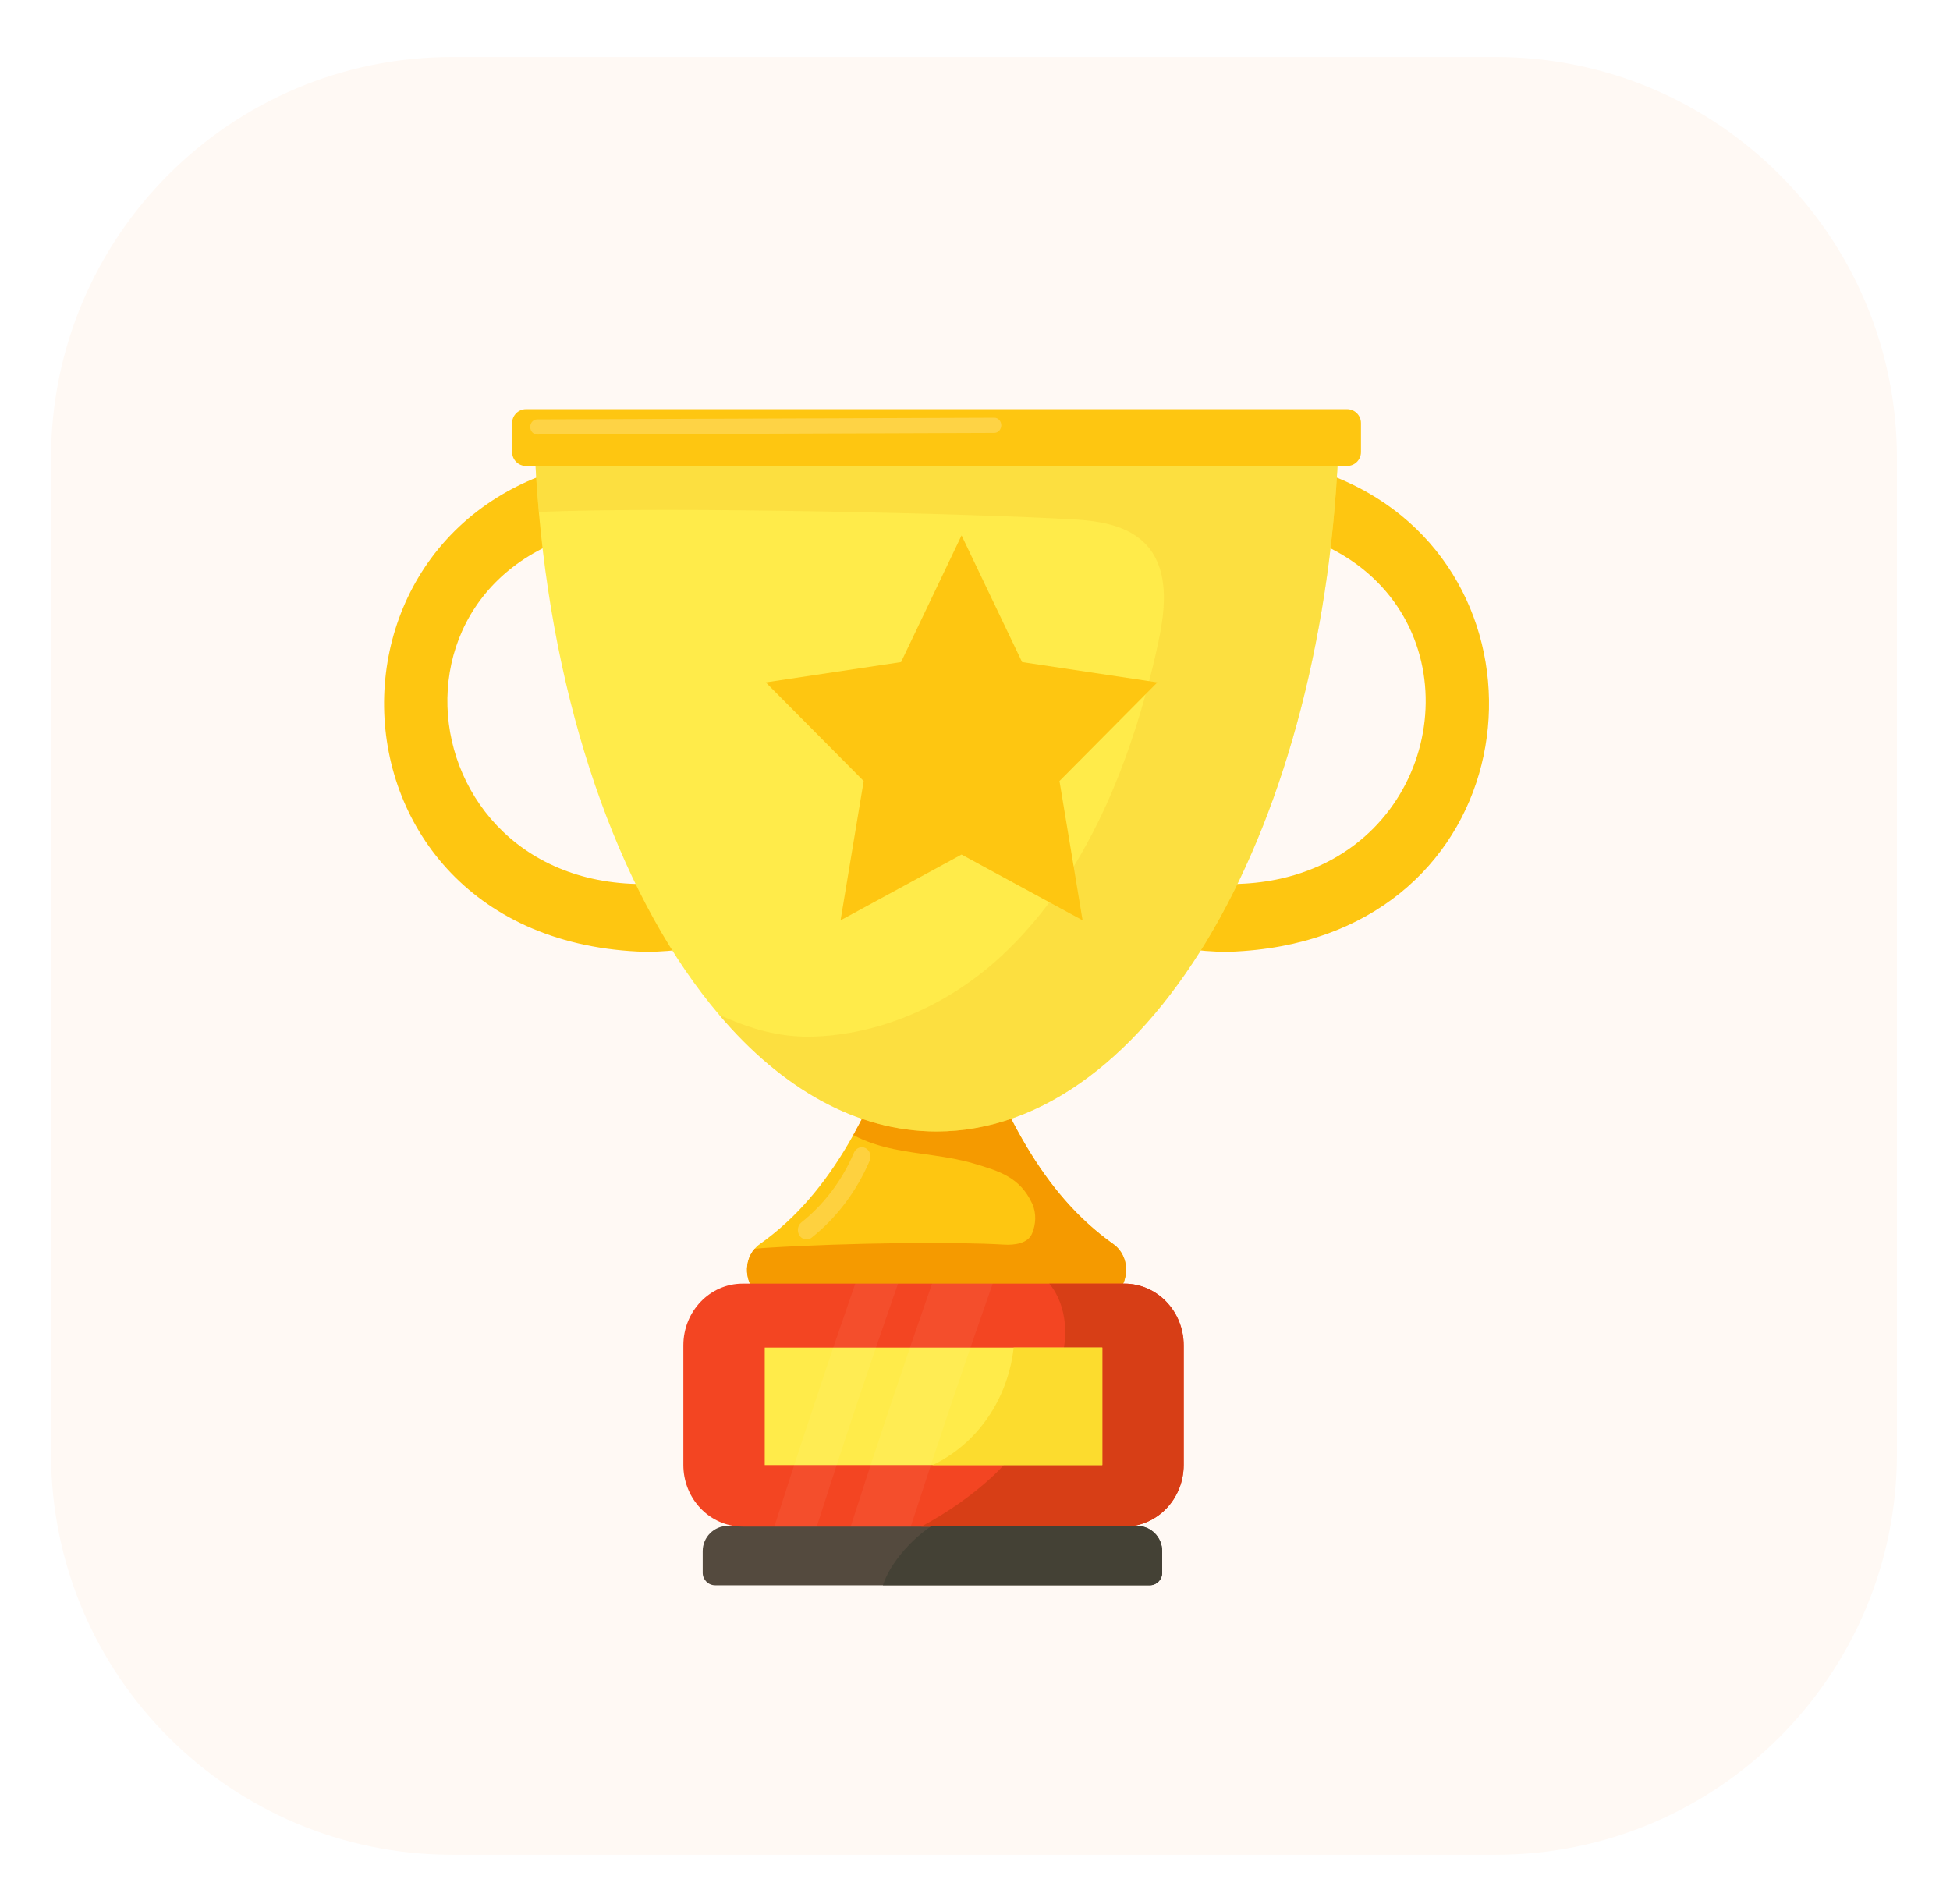<svg width="170" height="166" viewBox="0 0 170 166" fill="none" xmlns="http://www.w3.org/2000/svg">
<g filter="url(#filter0_d_269_83)">
<path d="M1.648 35.753C1.648 16.432 17.312 0.769 36.633 0.769H127.593C146.915 0.769 162.578 16.432 162.578 35.753V122.515C162.578 141.837 146.915 157.5 127.593 157.5H36.633C17.312 157.5 1.648 141.837 1.648 122.515V35.753Z" fill="#FFF9F4"/>
</g>
<path d="M96.73 113.172C96.708 113.182 96.685 113.195 96.663 113.205C96.645 113.215 96.626 113.225 96.608 113.235H66.689C66.65 113.215 66.607 113.192 66.567 113.172C64.989 112.371 64.667 110.157 65.785 108.872C65.92 108.72 66.067 108.581 66.241 108.459C69.456 106.183 71.909 103.192 73.936 99.743C74.09 99.482 74.239 99.218 74.391 98.951C75.948 96.16 77.25 93.092 78.46 89.872C78.612 89.474 78.761 89.071 78.908 88.667C79.837 86.135 80.726 83.523 81.65 80.891C82.619 83.647 83.547 86.386 84.524 89.028C84.583 89.2 84.648 89.37 84.713 89.536C86.105 93.261 87.611 96.795 89.481 99.935C91.483 103.304 93.906 106.225 97.059 108.459C98.687 109.619 98.493 112.273 96.73 113.172Z" fill="#FEC611"/>
<path d="M96.73 113.172C96.708 113.182 96.685 113.195 96.663 113.205C96.526 113.207 96.389 113.215 96.252 113.217C96.13 113.22 96.005 113.227 95.886 113.235H66.689C66.65 113.215 66.607 113.192 66.567 113.172C64.989 112.371 64.667 110.157 65.785 108.872C66.189 108.822 66.595 108.8 67.001 108.772C73.993 108.344 83.284 108.247 87.544 108.506C88.421 108.558 89.606 108.414 89.972 107.547C90.308 106.755 90.375 105.777 89.987 104.933C88.929 102.637 87.141 102.099 84.865 101.427C82.589 100.757 80.203 100.657 77.887 100.169C76.692 99.915 75.49 99.542 74.391 98.954C75.948 96.162 77.25 93.095 78.46 89.875C79.347 89.589 80.251 89.382 81.154 89.248C82.278 89.083 83.4 89.013 84.524 89.028C84.583 89.2 84.648 89.37 84.713 89.536C86.105 93.261 87.611 96.795 89.481 99.935C91.483 103.304 93.906 106.225 97.059 108.459C98.687 109.619 98.493 112.274 96.73 113.172Z" fill="#F59A00"/>
<path d="M56.291 82.981C26.268 82.147 25.71 41.359 55.669 39.727C59.237 39.748 59.297 45.522 55.721 45.617C30.695 47.417 35.329 80.04 59.254 76.85C62.835 76.302 63.687 82.005 60.111 82.667C58.853 82.876 57.576 82.981 56.291 82.981Z" fill="#FEC611"/>
<path d="M108.426 82.908C107.963 82.945 107.488 82.968 107.007 82.98C105.722 82.98 104.445 82.876 103.185 82.664C99.612 82.004 100.463 76.299 104.044 76.85C106.85 77.223 109.393 77.104 111.649 76.598C124.941 73.635 128.462 57.332 118.803 49.6C116.111 47.446 112.393 45.962 107.577 45.614C104.002 45.522 104.064 39.749 107.63 39.725C112.167 39.971 116.004 41.119 119.144 42.887C136.41 52.611 132.635 81.162 108.426 82.908Z" fill="#FEC611"/>
<path d="M116.721 37.936C115.67 71.782 100.371 98.638 81.648 98.638C74.671 98.638 68.169 94.91 62.703 88.48C54.481 78.809 48.602 63.026 46.976 44.632C46.779 42.436 46.645 40.205 46.575 37.939C46.547 37.03 47.324 36.28 48.293 36.28H115.003C115.972 36.278 116.749 37.027 116.721 37.936Z" fill="#FFEB4A"/>
<path opacity="0.47" d="M116.721 37.937C115.67 71.782 100.371 98.638 81.648 98.638C74.671 98.638 68.169 94.91 62.703 88.481C65.316 89.634 67.878 90.496 71.12 90.361C77.026 90.117 82.843 87.492 87.321 83.326C94.629 76.533 98.693 66.429 100.927 56.257C101.542 53.46 101.952 50.22 100.316 47.964C98.802 45.878 96.096 45.432 93.655 45.285C85.334 44.789 58.742 44.135 46.976 44.63C46.779 42.434 46.645 40.203 46.575 37.937C46.547 37.028 47.324 36.278 48.293 36.278H115.003C115.972 36.278 116.749 37.028 116.721 37.937Z" fill="#FAD337"/>
<path d="M117.438 40.621H45.86C45.19 40.621 44.648 40.078 44.648 39.408V36.881C44.648 36.211 45.19 35.668 45.86 35.668H117.436C118.106 35.668 118.649 36.211 118.649 36.881V39.408C118.651 40.078 118.108 40.621 117.438 40.621Z" fill="#FEC611"/>
<g opacity="0.44">
<path opacity="0.44" d="M70.317 108.055C70.083 108.055 69.852 107.938 69.705 107.717C69.458 107.348 69.531 106.833 69.869 106.564C71.839 104.998 73.422 102.898 74.446 100.49C74.623 100.077 75.073 99.898 75.452 100.087C75.833 100.279 75.997 100.769 75.82 101.183C74.688 103.845 72.939 106.165 70.763 107.894C70.629 108.006 70.472 108.055 70.317 108.055Z" fill="white"/>
</g>
<g opacity="0.47">
<path opacity="0.47" d="M46.833 37.879C46.499 37.879 46.228 37.585 46.226 37.222C46.226 36.858 46.495 36.559 46.831 36.559L86.682 36.415H86.685C87.019 36.415 87.29 36.709 87.293 37.072C87.293 37.436 87.023 37.735 86.687 37.735L46.833 37.879C46.836 37.879 46.836 37.879 46.833 37.879Z" fill="white"/>
</g>
<path d="M83.829 46.674L89.106 57.72L100.899 59.49L92.366 68.089L94.38 80.231L83.829 74.498L73.281 80.231L75.296 68.089L66.76 59.49L78.555 57.72L83.829 46.674Z" fill="#FEC611"/>
<path d="M101.318 135.225V137.12C101.318 137.718 100.832 138.206 100.232 138.206H62.35C61.75 138.206 61.262 137.718 61.262 137.12V135.225C61.262 134.01 62.248 133.026 63.461 133.026H99.121C100.337 133.026 101.318 134.012 101.318 135.225Z" fill="#544A3E"/>
<path d="M103.194 117.288V127.709C103.194 130.68 100.881 133.088 98.032 133.088H64.74C64.528 133.088 64.321 133.076 64.12 133.048C61.56 132.727 59.575 130.459 59.575 127.709V117.288C59.575 114.318 61.889 111.907 64.737 111.907H98.03C100.881 111.907 103.194 114.318 103.194 117.288Z" fill="#F34522"/>
<path d="M103.195 117.289V127.71C103.195 130.681 100.881 133.089 98.033 133.089H80.315C82.569 131.878 84.701 130.412 86.548 128.698C89.653 125.81 90.963 122.179 92.211 119.333C93.257 116.945 93.077 113.818 91.479 111.91H98.033C100.881 111.908 103.195 114.318 103.195 117.289Z" fill="#D73E16"/>
<path d="M96.098 117.483H66.67V127.725H96.098V117.483Z" fill="#FFEB4A"/>
<path d="M96.098 117.483V127.725H81.289C81.409 127.675 81.526 127.621 81.64 127.563C82.928 126.891 84.103 125.987 85.089 124.894C86.909 122.879 88.08 120.235 88.371 117.483H96.098Z" fill="#FCDC2E"/>
<g opacity="0.22">
<path opacity="0.22" d="M78.291 111.905C75.841 118.927 73.47 126.012 71.204 133.086H67.509C69.762 126.017 72.118 118.932 74.563 111.905H78.291Z" fill="white"/>
</g>
<g opacity="0.22">
<path opacity="0.22" d="M86.545 111.905C84.078 118.92 81.69 126.007 79.401 133.086H74.162C76.431 126.012 78.804 118.927 81.256 111.905H86.545Z" fill="white"/>
</g>
<path d="M101.317 135.225V137.12C101.317 137.717 100.832 138.205 100.232 138.205H76.972C77.544 136.425 79.116 134.674 80.343 133.676C80.625 133.447 80.921 133.23 81.22 133.028H99.121C100.336 133.026 101.317 134.012 101.317 135.225Z" fill="#444135"/>
<defs>
<filter id="filter0_d_269_83" x="0.249" y="0.769" width="169.326" height="165.128" filterUnits="userSpaceOnUse" color-interpolation-filters="sRGB">
<feFlood flood-opacity="0" result="BackgroundImageFix"/>
<feColorMatrix in="SourceAlpha" type="matrix" values="0 0 0 0 0 0 0 0 0 0 0 0 0 0 0 0 0 0 127 0" result="hardAlpha"/>
<feOffset dx="2.799" dy="4.198"/>
<feGaussianBlur stdDeviation="2.099"/>
<feComposite in2="hardAlpha" operator="out"/>
<feColorMatrix type="matrix" values="0 0 0 0 0 0 0 0 0 0 0 0 0 0 0 0 0 0 0.12 0"/>
<feBlend mode="normal" in2="BackgroundImageFix" result="effect1_dropShadow_269_83"/>
<feBlend mode="normal" in="SourceGraphic" in2="effect1_dropShadow_269_83" result="shape"/>
</filter>
</defs>
</svg>
